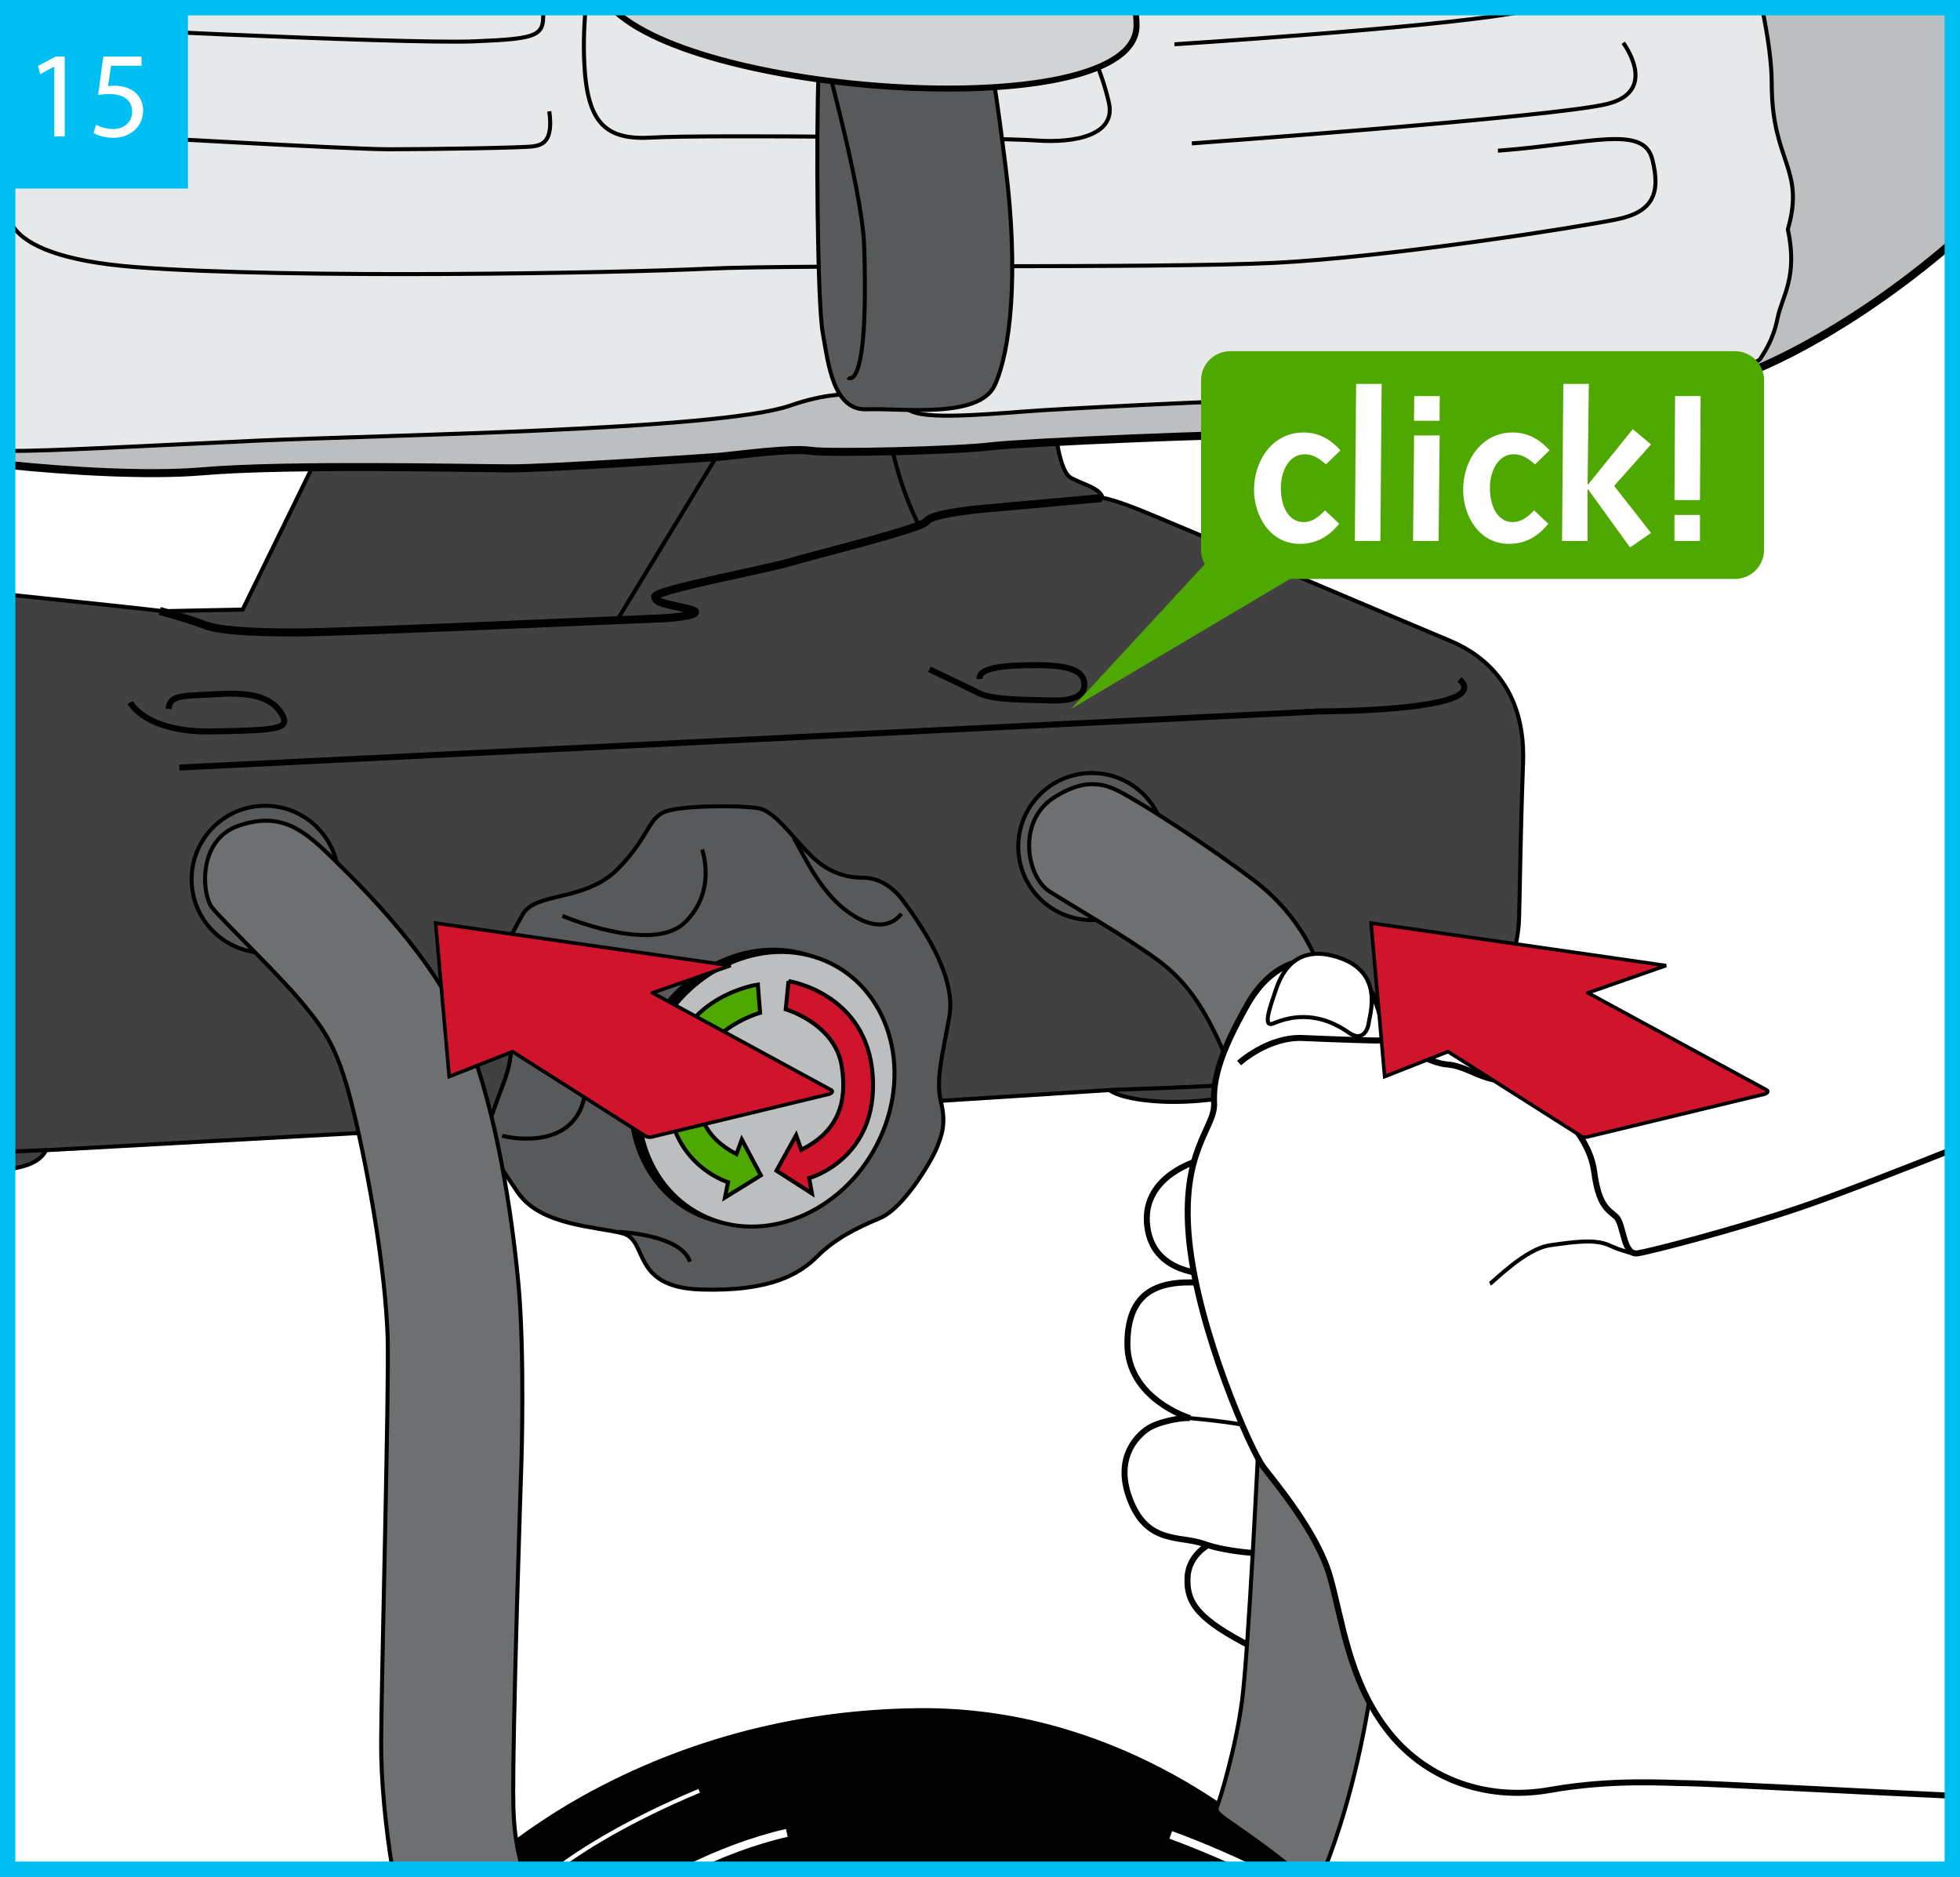 <?xml version="1.0" encoding="UTF-8"?>
<!DOCTYPE svg PUBLIC "-//W3C//DTD SVG 1.1//EN" "http://www.w3.org/Graphics/SVG/1.1/DTD/svg11.dtd">
<!-- Creator: CorelDRAW 2017 -->
<svg xmlns="http://www.w3.org/2000/svg" xml:space="preserve" width="45.013mm" height="43.102mm" version="1.1" style="shape-rendering:geometricPrecision; text-rendering:geometricPrecision; image-rendering:optimizeQuality; fill-rule:evenodd; clip-rule:evenodd"
viewBox="0 0 4026.05 3855.19"
 xmlns:xlink="http://www.w3.org/1999/xlink">
 <rect x="0" y="0" width="4026.05" height="3855.19" fill="#808080" stroke="none"/>
 <defs>
  <style type="text/css">
   <![CDATA[
    .str5 {stroke:black;stroke-width:7.32;stroke-miterlimit:3.864}
    .str1 {stroke:black;stroke-width:16.48;stroke-miterlimit:3.864}
    .str4 {stroke:white;stroke-width:16.48;stroke-miterlimit:3.864}
    .str2 {stroke:black;stroke-width:12.33;stroke-miterlimit:3.864}
    .str0 {stroke:black;stroke-width:8.24;stroke-miterlimit:3.864}
    .str3 {stroke:white;stroke-width:8.24;stroke-miterlimit:3.864}
    .str6 {stroke:#00C0F3;stroke-width:31.56;stroke-miterlimit:3.864}
    .fil12 {fill:none}
    .fil2 {fill:none;fill-rule:nonzero}
    .fil11 {fill:white}
    .fil7 {fill:black;fill-rule:nonzero}
    .fil13 {fill:#00C0F3;fill-rule:nonzero}
    .fil1 {fill:#414142;fill-rule:nonzero}
    .fil5 {fill:#58595B;fill-rule:nonzero}
    .fil10 {fill:#6D6F71;fill-rule:nonzero}
    .fil3 {fill:#BCBEC0;fill-rule:nonzero}
    .fil6 {fill:#D1D3D4;fill-rule:nonzero}
    .fil4 {fill:#E7E8E9;fill-rule:nonzero}
    .fil0 {fill:white;fill-rule:nonzero}
    .fil9 {fill:#CF142B;fill-rule:nonzero}
    .fil8 {fill:#4FA800;fill-rule:nonzero}
   ]]>
  </style>
 </defs>
 <g id="Слой_x0020_1">
  <polygon class="fil0" points="15.78,3839.41 4010.27,3839.41 4010.27,15.78 15.78,15.78 "/>
  <path class="fil1" d="M2166.92 878.49c0,0 8.46,88.66 31.93,102.38 23.48,13.67 60.9,20.96 66.08,41.81 0,0 21.07,2.46 79.67,26.13 58.69,23.63 579.26,244.82 631.7,266.43 52.45,21.62 158.43,81.29 152.28,251.01 -6.14,169.75 -6.14,253.05 -8.26,320.99 -2.02,67.9 -35.97,224.28 -245.86,281.86 -209.87,57.65 -360.09,99.84 -488.67,93.66 -85.42,-4.13 -107,-23.67 -107,-23.67l-371.41 23.67c0,0 -1791.1,98.76 -1812.71,99.8 -11.79,22.21 -35.37,33.17 -78.91,39.54l0 -1180.92c132.05,13.54 315.16,33.09 318.2,34.24 0,0 153.64,-3.28 164.42,-3.28l159 -325.1 1509.54 -48.56z"/>
  <path class="fil2 str0" d="M2166.92 878.49c0,0 8.46,88.66 31.93,102.38 23.48,13.67 60.9,20.96 66.08,41.81 0,0 21.07,2.46 79.67,26.13 58.69,23.63 579.26,244.82 631.7,266.43 52.45,21.62 158.43,81.29 152.28,251.01 -6.14,169.75 -6.14,253.05 -8.26,320.99 -2.02,67.9 -35.97,224.28 -245.86,281.86 -209.87,57.65 -360.09,99.84 -488.67,93.66 -85.42,-4.13 -107,-23.67 -107,-23.67l-371.41 23.67c0,0 -1791.1,98.76 -1812.71,99.8 -11.79,22.21 -35.37,33.17 -78.91,39.54m0 -1180.92c132.05,13.54 315.16,33.09 318.2,34.24 0,0 153.64,-3.28 164.42,-3.28l159 -325.1 1509.54 -48.56"/>
  <path class="fil3" d="M15.75 954.89c130.09,13.33 290.86,22.49 400.34,13.15 176.89,-15.05 560.32,-6.03 634.76,-6.03 74.47,0 397.63,-21.08 430.8,-24.1 33.13,-3.03 143.29,-18.09 182.41,-12.06 39.19,6.03 299.57,-0.41 371.42,-9.06 71.88,-8.58 508.67,-26.63 562.43,-23.63 53.8,3 263.82,-12.02 296.54,-21.11 32.69,-9.02 209.55,-12.06 245.3,-9.02 35.69,3.03 250.89,-8.58 290.01,-41.74 39.19,-33.13 111.48,-47.77 132.14,-47.77 18.92,0 219.27,-77.67 448.36,-275.12l0 -482.65 -3994.5 0 0 939.15z"/>
  <path class="fil2 str1" d="M15.75 954.89c130.09,13.33 290.86,22.49 400.34,13.15 176.89,-15.05 560.32,-6.03 634.76,-6.03 74.47,0 397.63,-21.08 430.8,-24.1 33.13,-3.03 143.29,-18.09 182.41,-12.06 39.19,6.03 299.57,-0.41 371.42,-9.06 71.88,-8.58 508.67,-26.63 562.43,-23.63 53.8,3 263.82,-12.02 296.54,-21.11 32.69,-9.02 209.55,-12.06 245.3,-9.02 35.69,3.03 250.89,-8.58 290.01,-41.74 39.19,-33.13 111.48,-47.77 132.14,-47.77 18.92,0 219.27,-77.67 448.36,-275.12"/>
  <path class="fil4" d="M3619.39 15.74c11.84,57.23 19.96,112.43 19.96,156.16 0,161.36 69.26,173.41 33.13,299.06 21.08,98.99 -12.05,137.29 -21.11,182.47 -9.02,45.19 -26.63,68.85 -35.69,83.93 -9.05,15.08 -191.52,53.8 -257.34,56.77 -65.86,3.02 -167.39,18.1 -191.5,30.16 -24.11,12.02 -135.15,-51.21 -188.91,-42.19 -53.8,9.06 -83.97,39.16 -203.58,36.16 -119.66,-3 -538.34,18.5 -628.3,24.11 -89.93,5.58 -230.68,21.07 -272.4,2.96 -41.74,-18.05 -104.59,-62.82 -251.32,-12.02 -146.75,50.77 -840.42,60.27 -1095.24,71.88 -233.5,10.62 -423.59,21.65 -511.34,21.08l0 -910.53 3603.64 0z"/>
  <path class="fil2 str0" d="M3619.39 15.74c11.84,57.23 19.96,112.43 19.96,156.16 0,161.36 69.26,173.41 33.13,299.06 21.08,98.99 -12.05,137.29 -21.11,182.47 -9.02,45.19 -26.63,68.85 -35.69,83.93 -9.05,15.08 -191.52,53.8 -257.34,56.77 -65.86,3.02 -167.39,18.1 -191.5,30.16 -24.11,12.02 -135.15,-51.21 -188.91,-42.19 -53.8,9.06 -83.97,39.16 -203.58,36.16 -119.66,-3 -538.34,18.5 -628.3,24.11 -89.93,5.58 -230.68,21.07 -272.4,2.96 -41.74,-18.05 -104.59,-62.82 -251.32,-12.02 -146.75,50.77 -840.42,60.27 -1095.24,71.88 -233.5,10.62 -423.59,21.65 -511.34,21.08m5.26 -515.11c0,0 -59.79,113.62 260.38,137.7 320.2,24.1 981.15,12.06 1173.09,3 191.93,-9.05 925.3,0 1164.53,-12.02 239.27,-12.08 631.29,-74.43 703.2,-89.51 71.85,-15.05 89.9,-51.69 71.85,-123.09 -18.11,-71.44 -125.64,-32.28 -317.17,-17.64m-3061.14 -52.76c24.11,8.8 59.05,14.28 110.26,16.64 131.7,5.99 586.14,33.13 673.1,33.13 86.89,0 278.43,-3.03 296.48,-6.03 18.11,-3 41.3,-9.05 32.72,-71.91m1319.88 65.86c0,0 744.91,-54.21 852.89,-80.91 108.04,-26.65 33.19,-125.64 33.19,-125.64m-921.8 3c0,0 511.19,-32.69 691.08,-62.82 27.05,-4.53 50.67,-8.57 71.29,-12.4m-3159.09 30.37c27.67,6.56 50.47,6.13 50.47,6.13 0,0 757,38.72 906.75,32.73 138.82,-5.59 146.35,-11.19 141.94,-69.23m1121.11 78.25c0,0 26.7,50.77 41.72,116.62 15.12,65.82 -66.26,83.91 -149.75,77.9 -83.46,-6.02 -691.53,-12.08 -787.09,-6.02 -95.54,6.02 -134.7,-27.11 -140.7,-152.79 -1.83,-38.02 -0.65,-76.55 2.94,-113.97"/>
  <path class="fil5" d="M2010.25 15.74c23.77,84.11 39.35,200.16 55.28,326.33 27.8,220.28 10.01,379.52 -22.24,449.26 -32.28,69.77 -193.11,46.51 -262.65,49.41 -69.54,2.91 -79.55,-94.76 -90.69,-157.52 -11.11,-62.79 -13.88,-410.67 -8.33,-539.12 2.08,-47.9 -5.38,-91.96 -15.53,-128.37l344.15 0z"/>
  <path class="fil2 str0" d="M2010.25 15.74c23.77,84.11 39.35,200.16 55.28,326.33 27.8,220.28 10.01,379.52 -22.24,449.26 -32.28,69.77 -193.11,46.51 -262.65,49.41 -69.54,2.91 -79.55,-94.76 -90.69,-157.52 -11.11,-62.79 -13.88,-410.67 -8.33,-539.12 2.08,-47.9 -5.38,-91.96 -15.53,-128.37m0.7 0c14.14,49.12 104.33,366.65 108.32,489.9 9.9,309.1 -33.42,269.69 -33.42,269.69"/>
  <path class="fil6" d="M2331.5 15.74c1.97,11.81 3.06,23.96 3.06,36.51 0,204.57 -901.72,147.94 -1077.91,-36.51l1074.85 0z"/>
  <path class="fil2 str2" d="M2331.5 15.74c1.97,11.81 3.06,23.96 3.06,36.51 0,204.57 -901.72,147.94 -1077.91,-36.51"/>
  <path class="fil2 str1" d="M327.99 1254.89c0,0 60.24,16.18 90.02,28.08 29.76,11.9 93.43,16.16 190.75,16.16 97.3,0 714.87,-28.06 747.18,-28.91 32.34,-0.89 98.55,-8.99 59.89,-18.74 -38.59,-9.72 -70.08,-12.24 -70.08,-25.88 0,-13.57 232.39,-57.33 276.98,-70.9 44.59,-13.63 271.9,-69.26 280.38,-83.75 8.51,-14.45 85.38,-23.28 124.85,-26.73 39.51,-3.37 235.32,-21.27 235.32,-21.27"/>
  <path class="fil2 str0" d="M1887.83 1079.48c0,0 -33.58,-62.06 -53.99,-152.09m-1818.09 1438.05c25.34,-0.8 51.93,-1.85 79.88,-3.19m2185.06 -123.56c0,0 234.76,-7.51 261.61,-12.18m-1274.09 -953.74l204.24 -335.95"/>
  <path class="fil5" d="M393.56 1806.1c0,-83.33 67.59,-150.99 150.99,-150.99 83.36,0 150.98,67.65 150.98,150.99 0,83.4 -67.62,150.98 -150.98,150.98 -83.4,0 -150.99,-67.58 -150.99,-150.98z"/>
  <path class="fil2 str0" d="M393.56 1806.1c0,-83.33 67.59,-150.99 150.99,-150.99 83.36,0 150.98,67.65 150.98,150.99 0,83.4 -67.62,150.98 -150.98,150.98 -83.4,0 -150.99,-67.58 -150.99,-150.98z"/>
  <path class="fil5" d="M2091.63 1738.85c0,-83.33 67.58,-150.99 150.98,-150.99 83.37,0 150.99,67.65 150.99,150.99 0,83.36 -67.62,150.98 -150.99,150.98 -83.4,0 -150.98,-67.62 -150.98,-150.98z"/>
  <path class="fil2 str0" d="M2091.63 1738.85c0,-83.33 67.58,-150.99 150.98,-150.99 83.37,0 150.99,67.65 150.99,150.99 0,83.36 -67.62,150.98 -150.99,150.98 -83.4,0 -150.98,-67.62 -150.98,-150.98z"/>
  <path class="fil2 str2" d="M368.34 1576.54l2341.51 -115.2c0,0 362.14,0 288.02,-65.85m-2730.41 47.36c0,0 30.61,61.69 166.69,59.48 136.12,-2.21 162.5,-4.67 144.9,-35.25 -17.64,-30.61 -54.81,-46 -127.29,-41.58 -72.42,4.38 -103.24,-0.29 -105.49,30.54m1562.88 -81.26c0,0 69.95,33.08 100.81,48.47 30.82,15.46 96.68,13.48 147.1,15.46 50.45,1.92 72.48,-11.05 70.28,-35.28 -2.25,-24.27 -26.45,-37.21 -98.92,-37.21 -72.41,0 -118.45,6.35 -116.24,28.4"/>
  <path class="fil5" d="M1073.79 1878.12c26.73,-46.92 128.61,-25.05 195.98,-94 67.43,-68.98 61.03,-108.23 103.4,-119.15 42.4,-10.98 148.9,-10.98 185.02,-4.73 36.1,6.24 76.9,70.43 116.02,104.98 39.1,34.55 78.22,37.64 98.74,37.64 20.45,0 53.45,7.95 83.14,48.63 29.72,40.71 109.65,150.38 94,236.65 -15.64,86.33 -28.11,131.7 -17.19,175.63 10.95,43.98 1.67,68.84 -9.37,95.57 -11.11,26.76 -67.43,122.43 -116.05,142.79 -48.62,20.35 -92.45,42.34 -128.55,78.34 -36.13,35.97 -95.7,72.89 -239.87,68.22 -144.26,-4.73 -106.59,-101.19 -159.85,-115.26 -53.36,-14.11 -167.7,-15.65 -214.79,-83.05 -47.07,-67.46 -68.94,-111.38 -68.94,-111.38 0,0 14.04,-50.08 35.97,-106.49 21.9,-56.45 31.42,-111.86 -7.83,-172.51 -20.32,-31.42 -7.83,-79.89 50.17,-181.87z"/>
  <path class="fil2 str0" d="M1073.79 1878.12c26.73,-46.92 128.61,-25.05 195.98,-94 67.43,-68.98 61.03,-108.23 103.4,-119.15 42.4,-10.98 148.9,-10.98 185.02,-4.73 36.1,6.24 76.9,70.43 116.02,104.98 39.1,34.55 78.22,37.64 98.74,37.64 20.45,0 53.45,7.95 83.14,48.63 29.72,40.71 109.65,150.38 94,236.65 -15.64,86.33 -28.11,131.7 -17.19,175.63 10.95,43.98 1.67,68.84 -9.37,95.57 -11.11,26.76 -67.43,122.43 -116.05,142.79 -48.62,20.35 -92.45,42.34 -128.55,78.34 -36.13,35.97 -95.7,72.89 -239.87,68.22 -144.26,-4.73 -106.59,-101.19 -159.85,-115.26 -53.36,-14.11 -167.7,-15.65 -214.79,-83.05 -47.07,-67.46 -68.94,-111.38 -68.94,-111.38 0,0 14.04,-50.08 35.97,-106.49 21.9,-56.45 31.42,-111.86 -7.83,-172.51 -20.32,-31.42 -7.83,-79.89 50.17,-181.87z"/>
  <path class="fil7" d="M1324.92 2132.26c66.98,-145.49 225.7,-218.51 354.53,-163 128.83,55.47 178.9,218.38 111.92,363.93 -66.99,145.52 -225.74,218.54 -354.6,163.07 -128.81,-55.51 -178.91,-218.45 -111.86,-364z"/>
  <path class="fil2 str0" d="M1324.92 2132.26c66.98,-145.49 225.7,-218.51 354.53,-163 128.83,55.47 178.9,218.38 111.92,363.93 -66.99,145.52 -225.74,218.54 -354.6,163.07 -128.81,-55.51 -178.91,-218.45 -111.86,-364zm-169.6 -251c0,0 183.42,78.34 250.81,14.07 67.43,-64.27 36,-150.44 36,-150.44m-413.82 296.35c0,0 189.8,79.93 174.08,200.67 -15.78,120.73 -149.06,97.09 -170.95,90.87m238.32 197.5c0,0 128.55,4.7 147.36,61.15m434.27 -714.84c0,0 -28.27,46.92 -97.25,4.67 -68.94,-42.25 -101.92,-125.3 -123.85,-159.85"/>
  <path class="fil3" d="M1341.23 2136.96c67.02,-145.53 225.77,-218.54 354.57,-163.07 128.8,55.47 178.91,218.41 111.92,363.93 -66.98,145.53 -225.76,218.54 -354.6,163.07 -128.83,-55.44 -178.91,-218.38 -111.89,-363.93z"/>
  <path class="fil2 str0" d="M1341.23 2136.96c67.02,-145.53 225.77,-218.54 354.57,-163.07 128.8,55.47 178.91,218.41 111.92,363.93 -66.98,145.53 -225.76,218.54 -354.6,163.07 -128.83,-55.44 -178.91,-218.38 -111.89,-363.93z"/>
  <path class="fil8" d="M1556.65 2022.36l4.67 57.97c0,0 -108.23,29.87 -123.88,116.05 -15.65,86.2 9.36,139.66 75.25,174.11l11.05 -29.91 39.13 73.67 -73.65 45.47 6.24 -31.37c0,0 -136.4,-40.79 -122.29,-211.63 14.1,-170.8 183.48,-194.37 183.48,-194.37z"/>
  <path class="fil2 str0" d="M1556.65 2022.36l4.67 57.97c0,0 -108.23,29.87 -123.88,116.05 -15.65,86.2 9.36,139.66 75.25,174.11l11.05 -29.91 39.13 73.67 -73.65 45.47 6.24 -31.37c0,0 -136.4,-40.79 -122.29,-211.63 14.1,-170.8 183.48,-194.37 183.48,-194.37z"/>
  <path class="fil9" d="M1619.69 2015.22l-5.68 57.93c0,0 100.66,29.38 114.83,115.84 14.17,86.46 -16.5,139.49 -82.9,172.75l-10.6 -30.1 -40.36 73.01 72.82 46.76 -5.72 -31.52c0,0 141.74,-38.43 130.63,-209.45 -11.07,-171.02 -173.04,-195.23 -173.04,-195.23z"/>
  <path class="fil2 str0" d="M1619.69 2015.22l-5.68 57.93c0,0 100.66,29.38 114.83,115.84 14.17,86.46 -16.5,139.49 -82.9,172.75l-10.6 -30.1 -40.36 73.01 72.82 46.76 -5.72 -31.52c0,0 141.74,-38.43 130.63,-209.45 -11.07,-171.02 -173.04,-195.23 -173.04,-195.23z"/>
  <path class="fil7" d="M2666.82 3839.41c-101.64,-100.93 -386.37,-330.46 -778.99,-326.66 -237.63,2.27 -474.28,59.67 -691.3,181.05 -72.56,40.58 -145.2,91.72 -209.54,145.61l1679.83 0z"/>
  <path class="fil2 str0" d="M2666.82 3839.41c-101.64,-100.93 -386.37,-330.46 -778.99,-326.66 -237.63,2.27 -474.28,59.67 -691.3,181.05 -72.56,40.58 -145.2,91.72 -209.54,145.61"/>
  <path class="fil2 str3" d="M1142 3839.41c50.42,-37.76 143.97,-98.07 294.18,-161.04"/>
  <path class="fil2 str4" d="M1412.06 3839.41c65.53,-32.18 134.29,-58.57 204.16,-74.61m788.68 4.17c0,0 79.01,28.19 166.32,70.44"/>
  <path class="fil10" d="M2706.67 1980.77c0,0 -28.24,-94.84 -131.64,-172.95 -103.46,-78.15 -215.98,-148.42 -254.76,-170.51 -38.84,-22.12 -80.11,-47.42 -155.78,1.23 -75.7,48.66 -55.97,162.37 -8.58,192.6 47.4,30.23 161.39,95.54 224.03,142.25 62.66,46.66 101,107.12 144.01,212.26 42.94,105.17 134.1,24.61 134.1,24.61l48.62 -229.49z"/>
  <path class="fil2 str0" d="M2706.67 1980.77c0,0 -28.24,-94.84 -131.64,-172.95 -103.46,-78.15 -215.98,-148.42 -254.76,-170.51 -38.84,-22.12 -80.11,-47.42 -155.78,1.23 -75.7,48.66 -55.97,162.37 -8.58,192.6 47.4,30.23 161.39,95.54 224.03,142.25 62.66,46.66 101,107.12 144.01,212.26 42.94,105.17 134.1,24.61 134.1,24.61l48.62 -229.49z"/>
  <path class="fil0" d="M2463.96 2383.14c0,0 -115.24,29.82 -108.01,128.62 7.16,98.73 104.95,102.86 124.48,105.95 19.53,3.06 -16.47,-234.57 -16.47,-234.57z"/>
  <path class="fil2 str2" d="M2463.96 2383.14c0,0 -115.24,29.82 -108.01,128.62 7.16,98.73 104.95,102.86 124.48,105.95 19.53,3.06 -16.47,-234.57 -16.47,-234.57z"/>
  <path class="fil0" d="M2491.73 3168.09c0,0 -50.42,20.57 -52.48,73.05 -2.02,52.48 22.63,85.38 132.71,141.95 110.12,56.58 30.86,-162.53 30.86,-162.53l-45.25 -67.93 -65.85 15.46z"/>
  <path class="fil2 str2" d="M2491.73 3168.09c0,0 -50.42,20.57 -52.48,73.05 -2.02,52.48 22.63,85.38 132.71,141.95 110.12,56.58 30.86,-162.53 30.86,-162.53l-45.25 -67.93 -65.85 15.46z"/>
  <path class="fil0" d="M2589.45 3190.75c0,0 -66.87,-2.08 -116.21,-19.6 -49.38,-17.45 -114.23,1.07 -150.19,-86.39 -36.06,-87.43 11.26,-133.75 32.91,-149.15 21.58,-15.43 72.04,-24.68 88.51,-22.62 0,0 -129.68,-39.16 -128.68,-154.36 1.05,-115.2 74.25,-131.7 168.91,-122.39 94.66,9.21 125.33,278.77 125.33,278.77l-20.57 275.74z"/>
  <path class="fil2 str2" d="M2589.45 3190.75c0,0 -66.87,-2.08 -116.21,-19.6 -49.38,-17.45 -114.23,1.07 -150.19,-86.39 -36.06,-87.43 11.26,-133.75 32.91,-149.15 21.58,-15.43 72.04,-24.68 88.51,-22.62 0,0 -129.68,-39.16 -128.68,-154.36 1.05,-115.2 74.25,-131.7 168.91,-122.39 94.66,9.21 125.33,278.77 125.33,278.77l-20.57 275.74z"/>
  <path class="fil2 str0" d="M2434.11 2911.94c0,0 97.79,8.24 136.82,18.52"/>
  <path class="fil10" d="M2585.35 2959.23c0,0 -20.54,431.09 -33.92,532.91 -13.42,101.86 -46.32,205.76 -50.45,216.05 -4.07,10.29 -2.06,13.38 10.31,23.67 9.21,7.7 88.84,59.83 145.12,107.55l64.29 0c57.72,-144.32 89.25,-311.2 102.28,-418.26 14.42,-118.3 -145.02,-415.62 -145.02,-415.62l-92.61 -46.3z"/>
  <path class="fil2 str0" d="M2585.35 2959.23c0,0 -20.54,431.09 -33.92,532.91 -13.42,101.86 -46.32,205.76 -50.45,216.05 -4.07,10.29 -2.06,13.38 10.31,23.67 9.21,7.7 88.84,59.83 145.12,107.55m64.29 0c57.72,-144.32 89.25,-311.2 102.28,-418.26 14.42,-118.3 -145.02,-415.62 -145.02,-415.62l-92.61 -46.3"/>
  <path class="fil0" d="M4010.25 2361.24c-86.46,34.42 -229.03,90.4 -311.85,118.71 -124.74,42.57 -304.4,89.8 -334.66,94.44 -30.2,4.67 -27.9,-60.4 -44.11,-75.1 -16.28,-14.73 -35.62,-21.71 -44.93,-92.16 -9.31,-70.49 -71.25,-130.94 -120.09,-161.94 -48.82,-30.98 -67.39,-21.67 -98.39,-30.98 -30.96,-9.28 -53.42,-25.56 -84.43,-27.86 -30.98,-2.37 -77.4,-30.29 -99.14,-40.29 -14.68,-6.75 -27.86,-9.28 -27.86,-9.28 0,0 -5.43,-67.43 -28.66,-98.41 -23.28,-30.96 -127.06,-65.92 -127.06,-65.92 0,0 -72.8,-4.54 -127.04,91.51 -54.24,96.04 -70.45,150.25 -68.16,202.16 2.33,51.9 -69.7,96.08 -51.14,281.99 18.61,185.88 127.06,432.21 152.62,465.5 25.52,33.33 110.75,134.76 136.34,223.87 25.53,89.08 37.96,209.92 115.43,312.94 77.43,102.99 204.49,149.5 336.13,126.28 131.67,-23.28 244.04,-13.94 284.29,-13.94 32.4,0 378.17,18.51 542.7,25.77l0 -1327.28z"/>
  <path class="fil2 str2" d="M4010.25 2361.24c-86.46,34.42 -229.03,90.4 -311.85,118.71 -124.74,42.57 -304.4,89.8 -334.66,94.44 -30.2,4.67 -27.9,-60.4 -44.11,-75.1 -16.28,-14.73 -35.62,-21.71 -44.93,-92.16 -9.31,-70.49 -71.25,-130.94 -120.09,-161.94 -48.82,-30.98 -67.39,-21.67 -98.39,-30.98 -30.96,-9.28 -53.42,-25.56 -84.43,-27.86 -30.98,-2.37 -77.4,-30.29 -99.14,-40.29 -14.68,-6.75 -27.86,-9.28 -27.86,-9.28 0,0 -5.43,-67.43 -28.66,-98.41 -23.28,-30.96 -127.06,-65.92 -127.06,-65.92 0,0 -72.8,-4.54 -127.04,91.51 -54.24,96.04 -70.45,150.25 -68.16,202.16 2.33,51.9 -69.7,96.08 -51.14,281.99 18.61,185.88 127.06,432.21 152.62,465.5 25.52,33.33 110.75,134.76 136.34,223.87 25.53,89.08 37.96,209.92 115.43,312.94 77.43,102.99 204.49,149.5 336.13,126.28 131.67,-23.28 244.04,-13.94 284.29,-13.94 32.4,0 378.17,18.51 542.7,25.77"/>
  <path class="fil0" d="M2615.19 2102.29c26.82,-10.98 85.42,-30.89 156.38,19.5 25.69,17.51 38.08,-4.07 40.11,-21.58 2.05,-17.49 31.93,-102.89 -62.73,-133.73 -94.67,-30.86 -120.41,43.2 -129.66,71 -9.28,27.76 -26.75,74.05 -4.11,64.81z"/>
  <path class="fil2 str0" d="M2615.19 2102.29c26.82,-10.98 85.42,-30.89 156.38,19.5 25.69,17.51 38.08,-4.07 40.11,-21.58 2.05,-17.49 31.93,-102.89 -62.73,-133.73 -94.67,-30.86 -120.41,43.2 -129.66,71 -9.28,27.76 -26.75,74.05 -4.11,64.81z"/>
  <path class="fil2 str2" d="M2545.21 2183.56c0,0 59.67,-54.55 130.66,-51.47 71,3.07 138.9,5.14 151.24,5.14 12.37,0 17.48,-2.08 17.48,-2.08"/>
  <path class="fil10" d="M1073.86 3839.41c-9.28,-28.99 -17.97,-70.7 -19.32,-127.09 -3.13,-127.57 16.47,-707.84 16.47,-707.84 0,0 7.2,-224.25 -6.22,-368.25 -13.38,-144.05 -44.24,-349.8 -105.95,-507.22 -61.72,-157.39 -217.09,-308.63 -276.75,-367.29 -59.67,-58.62 -105.95,-94.66 -191.34,-65.85 -85.38,28.81 -76.13,140.94 -55.53,167.7 20.57,26.73 136.84,136.85 188.24,199.57 51.44,62.79 77.18,98.8 114.23,269.59 37.01,170.74 55.53,319.93 58.59,415.62 3.09,95.64 -12.33,681.02 -13.38,829.2 -0.52,78.28 9.01,176.09 23.26,261.85l267.71 0z"/>
  <path class="fil2 str0" d="M1073.86 3839.41c-9.28,-28.99 -17.97,-70.7 -19.32,-127.09 -3.13,-127.57 16.47,-707.84 16.47,-707.84 0,0 7.2,-224.25 -6.22,-368.25 -13.38,-144.05 -44.24,-349.8 -105.95,-507.22 -61.72,-157.39 -217.09,-308.63 -276.75,-367.29 -59.67,-58.62 -105.95,-94.66 -191.34,-65.85 -85.38,28.81 -76.13,140.94 -55.53,167.7 20.57,26.73 136.84,136.85 188.24,199.57 51.44,62.79 77.18,98.8 114.23,269.59 37.01,170.74 55.53,319.93 58.59,415.62 3.09,95.64 -12.33,681.02 -13.38,829.2 -0.52,78.28 9.01,176.09 23.26,261.85m2254.33 -1202.68c6.15,-2.46 71.97,-71.5 123.09,-78.85 51.08,-7.38 93.58,-13.03 121.89,0 28.21,13.03 54.01,17.89 54.01,17.89"/>
  <path class="fil9" d="M3261.92 2039.36l367.34 199.67c3.57,2.27 1.9,5.9 -3.72,8.14l-360.5 86.99c-5.62,2.21 -13.09,2.18 -16.66,-0.09l-274.03 -174.02 -130.09 51.28 -27.9 -315.29 605.98 87.3 -160.42 56.01z"/>
  <path class="fil2 str5" d="M3261.92 2039.36l367.34 199.67c3.57,2.27 1.9,5.9 -3.72,8.14l-360.5 86.99c-5.62,2.21 -13.09,2.18 -16.66,-0.09l-274.03 -174.02 -130.09 51.28 -27.9 -315.29 605.98 87.3 -160.42 56.01z"/>
  <path class="fil9" d="M1340.29 2039.36l367.4 199.67c3.57,2.27 1.86,5.9 -3.76,8.14l-360.46 86.99c-5.68,2.21 -13.13,2.18 -16.69,-0.09l-274.01 -174.02 -130.1 51.28 -27.92 -315.29 605.96 87.3 -160.42 56.01z"/>
  <path class="fil2 str5" d="M1340.29 2039.36l367.4 199.67c3.57,2.27 1.86,5.9 -3.76,8.14l-360.46 86.99c-5.68,2.21 -13.13,2.18 -16.69,-0.09l-274.01 -174.02 -130.1 51.28 -27.92 -315.29 605.96 87.3 -160.42 56.01z"/>
  <path class="fil8" d="M3623.61 781.11c0,-32.94 -26.73,-59.69 -59.69,-59.69l-1037.07 0c-32.97,0 -59.73,26.75 -59.73,59.69l0 348.32c0,10.7 2.84,20.71 7.7,29.38l-274.42 297.07 449.51 -266.72 914 0c32.97,0 59.69,-26.76 59.69,-59.74l0 -348.32z"/>
  <path class="fil0" d="M2721.72 1048.31c-12.08,12.46 -24.99,24.07 -44.34,24.07 -26.19,0 -46.38,-25.37 -46.38,-70.93 0,-33.13 16.31,-68.38 48.97,-68.38 18.49,0 30.57,9.87 43.89,20.63l29.62 -28.81c-19.34,-21.48 -43.85,-36.56 -75.66,-36.56 -64.46,0 -101.88,58.08 -101.88,117.85 0,52.44 32.24,110.91 94.12,110.91 34.45,0 59.79,-15.46 80.84,-41.3l-29.19 -27.48z"/>
  <polygon class="fil0" points="2783.03,1111.1 2835.47,1111.1 2838.06,788.62 2785.62,788.62 "/>
  <path class="fil11" d="M2902.58 1111.1l52.51 0 2.11 -216.71 -52.44 0 -2.18 216.71zm1.96 -246.81l52.48 0 0.41 -50.74 -52.44 0 -0.45 50.74z"/>
  <path class="fil0" d="M3151.2 1048.31c-12.08,12.46 -24.96,24.07 -44.3,24.07 -26.22,0 -46.42,-25.37 -46.42,-70.93 0,-33.13 16.31,-68.38 49.01,-68.38 18.49,0 30.51,9.87 43.83,20.63l29.69 -28.81c-19.37,-21.48 -43.89,-36.56 -75.7,-36.56 -64.5,0 -101.86,58.08 -101.86,117.85 0,52.44 32.22,110.91 94.16,110.91 34.39,0 59.77,-15.46 80.81,-41.3l-29.22 -27.48z"/>
  <polygon class="fil0" points="3208.62,1111.1 3261.09,1111.1 3261.09,1004.86 3261.98,1004.86 3348.34,1124.42 3391.35,1094.69 3315.68,998.01 3391.35,912.88 3353.99,881.48 3261.98,995.39 3261.09,995.39 3263.65,788.62 3211.21,788.62 "/>
  <path class="fil11" d="M3439.54 1111.09l52.44 0 0 -53.33 -52.44 0 0 53.33zm0 -83.87l52.4 0 1.3 -213.68 -52.44 0 -1.26 213.68z"/>
  <polygon class="fil12 str6" points="15.78,15.78 4010.27,15.78 4010.27,3839.41 15.78,3839.41 "/>
  <polygon class="fil13" points="28.27,387.32 386.03,387.32 386.03,29.57 28.27,29.57 "/>
  <path class="fil0" d="M111.5 280.32l21.39 0 0 -164.07 -18.89 0 -35.85 19.18 4.29 16.89 28.55 -15.38 0.5 0 0 143.39zm179.24 -164.07l-78.57 0 -10.59 78.78c6.08,-0.79 13.38,-1.79 22.75,-1.79 32.77,0 46.94,15.17 47.15,36.35 0,21.97 -17.89,35.56 -38.85,35.56 -14.88,0 -28.26,-5.01 -35.06,-9.09l-5.58 16.96c7.87,5.01 22.97,10.09 40.93,10.09 35.56,0 61.04,-23.97 61.04,-56.03 0,-20.75 -10.59,-34.85 -23.47,-42.22 -10.09,-6.01 -22.68,-8.8 -35.35,-8.8 -6.01,0 -9.59,0.5 -13.38,1l6.37 -42.15 62.61 0 0 -18.68z"/>
 </g>
</svg>
